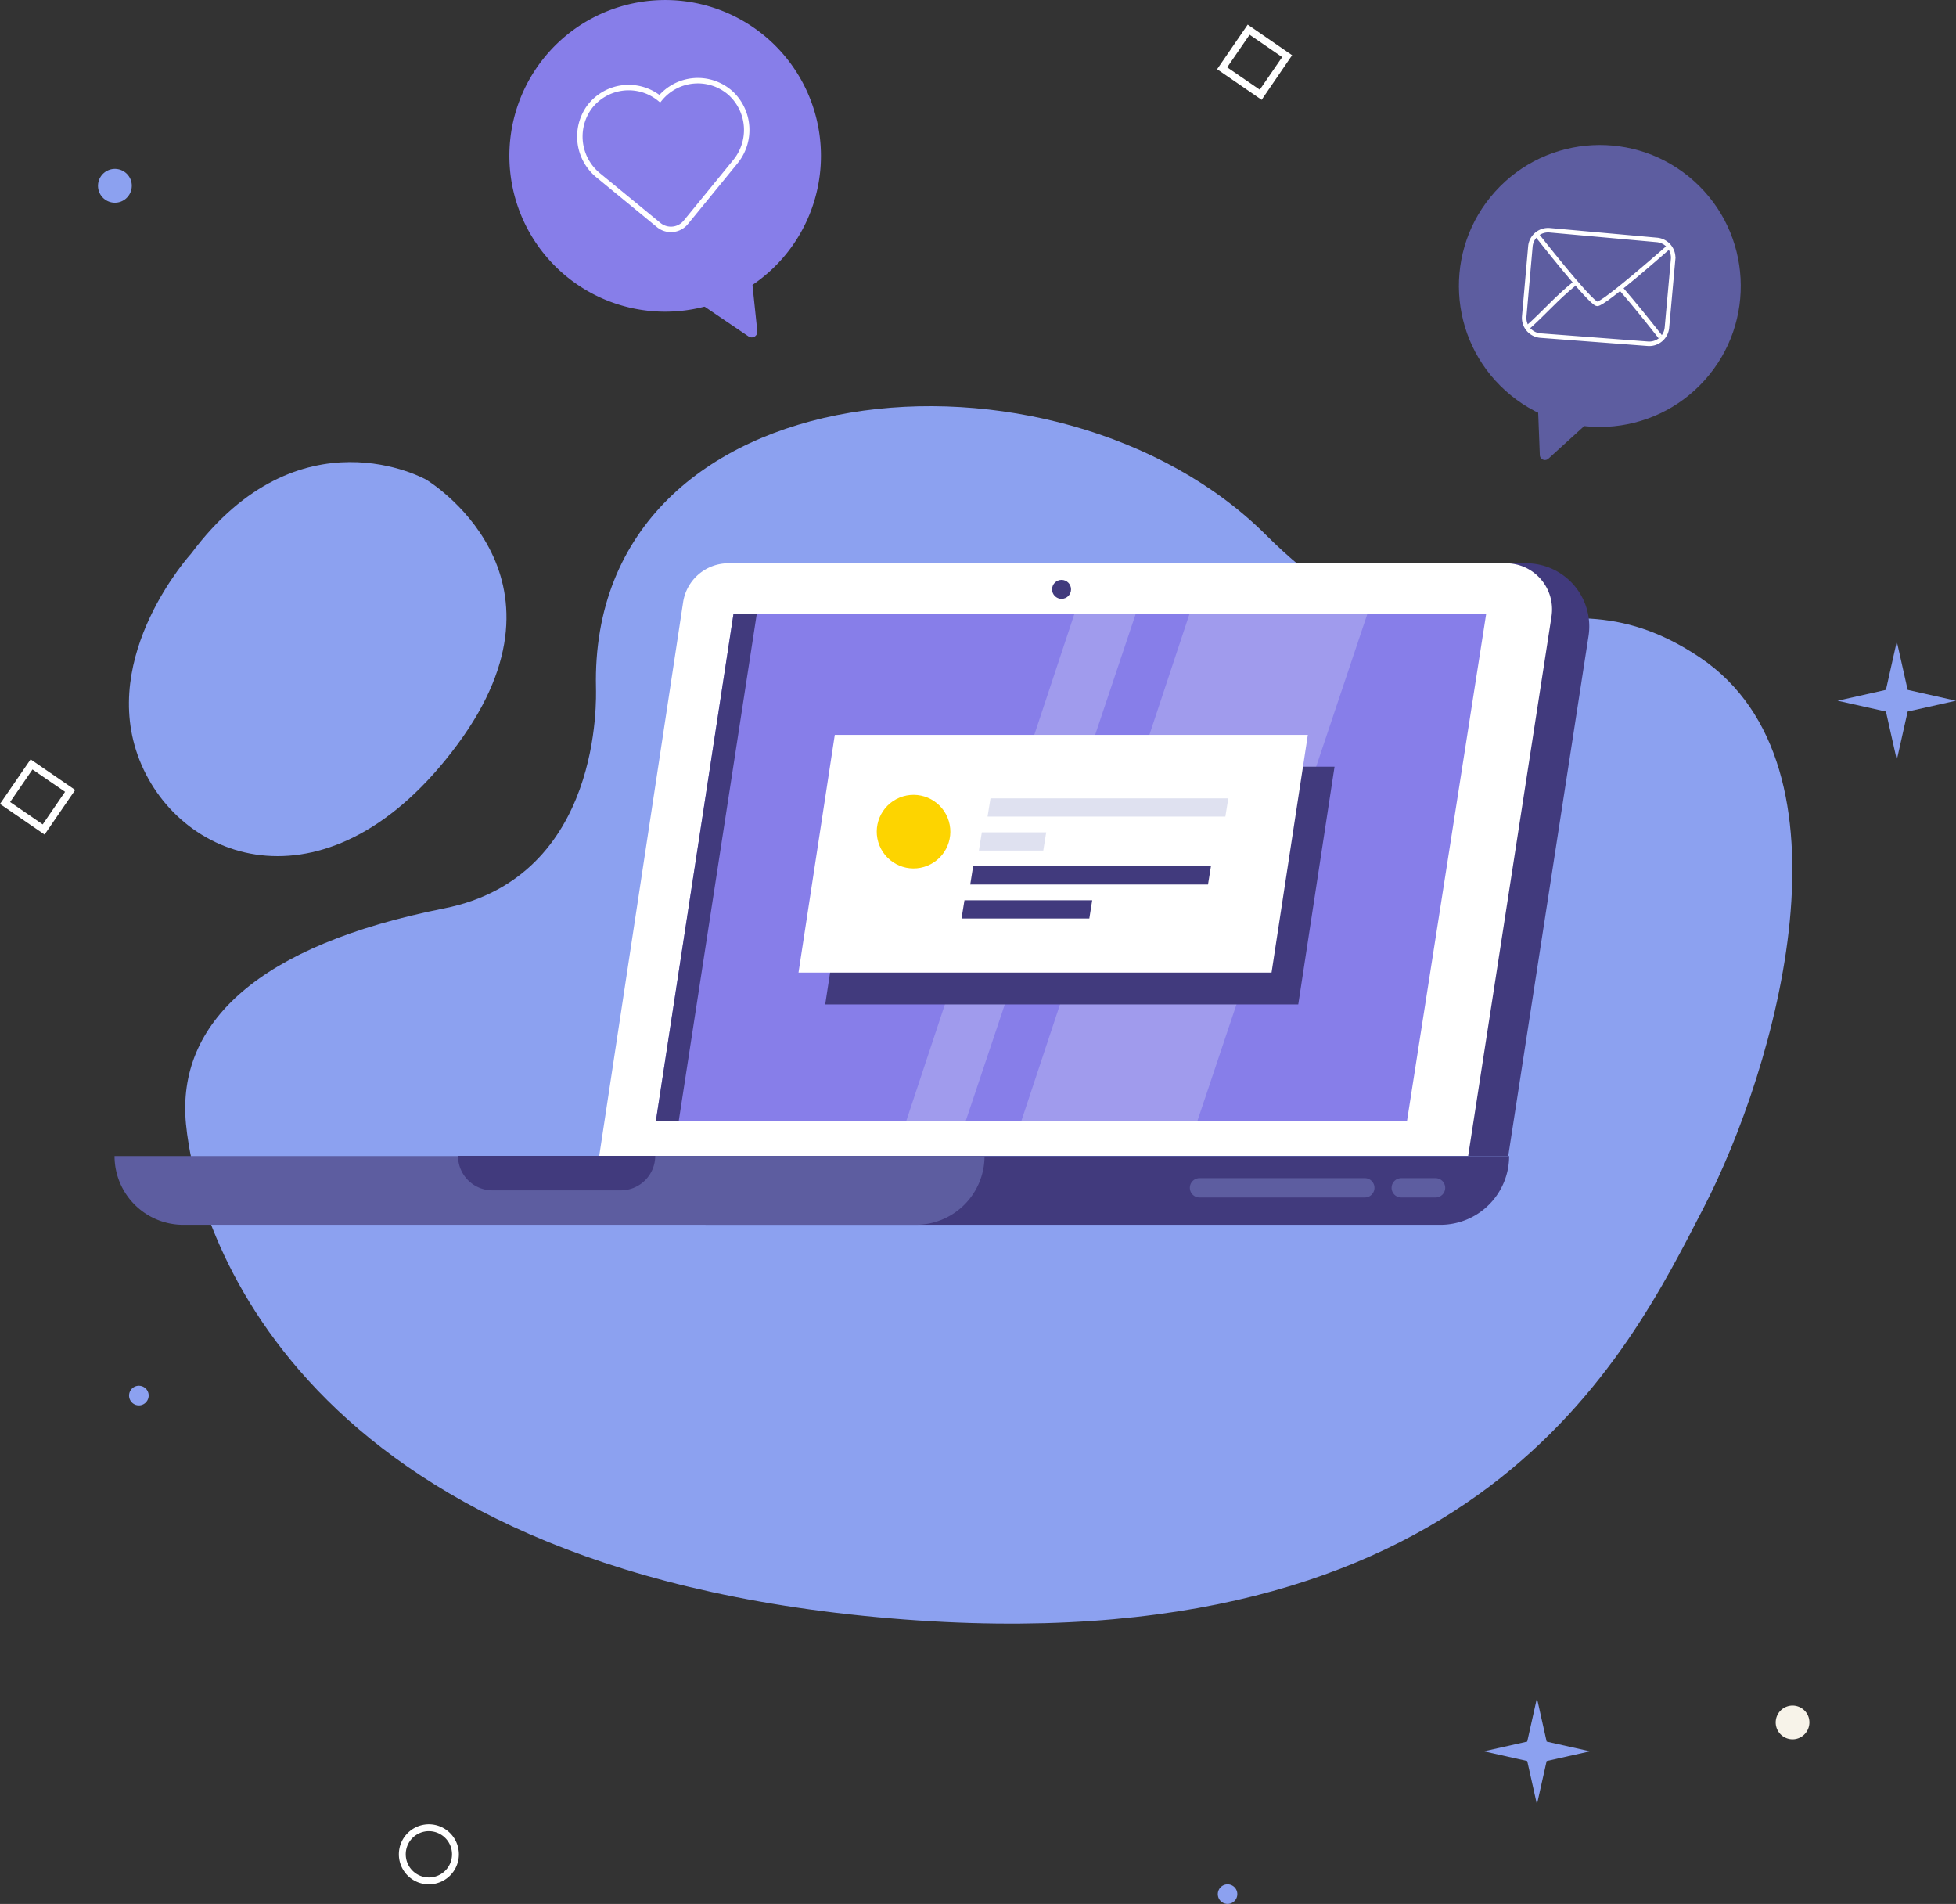 <?xml version="1.0" encoding="UTF-8"?> <svg xmlns="http://www.w3.org/2000/svg" viewBox="0 0 426.89 415.44"><rect x="0" y="0" width="426.89" height="415.44" fill="#333333" stroke="none"/> <defs> <style>.cls-1{fill:#8ca1f0;}.cls-2{fill:#f7f3e9;}.cls-3{fill:#fff;}.cls-4{fill:#877ee9;}.cls-5,.cls-7{fill:none;stroke:#fff;stroke-miterlimit:10;}.cls-5{stroke-width:1.19px;}.cls-6{fill:#5d5da0;}.cls-7{stroke-width:0.98px;}.cls-8{fill:#413a7d;}.cls-9{fill:#a09bed;}.cls-10{fill:#dfe1f0;}.cls-11{fill:#fdd400;}</style> </defs> <title>mail</title> <g id="Слой_2" data-name="Слой 2"> <g id="OBJECTS"> <path class="cls-1" d="M130.07,150.12c0,1.67,1.61,41.24-33.22,48.11-40.27,8-58.4,24.85-56.26,47.05s23.3,96.86,153.78,107.85c128.28,10.81,160.82-57.49,177.46-89.64,15.77-30.47,34.57-96.18-.79-120s-53.92,14-94.69-26.71C230.8,71.35,128.47,79.8,130.07,150.12Z"></path> <path class="cls-1" d="M41.73,120.78S21.43,143,30.45,165.84s41.72,33.94,69.35-3.34S93,104.65,93,104.65,65.41,89.07,41.73,120.78Z"></path> <path class="cls-2" d="M392.24,379.37a3.68,3.68,0,1,1,2.5-4.61A3.7,3.7,0,0,1,392.24,379.37Z"></path> <path class="cls-1" d="M26.12,44.08a3.69,3.69,0,1,1,2.49-4.61A3.71,3.71,0,0,1,26.12,44.08Z"></path> <path class="cls-1" d="M268.51,415.34a2.13,2.13,0,1,1,1.44-2.67A2.14,2.14,0,0,1,268.51,415.34Z"></path> <path class="cls-1" d="M30.92,306.56a2.14,2.14,0,1,1,1.44-2.67A2.16,2.16,0,0,1,30.92,306.56Z"></path> <path class="cls-3" d="M94.79,411.05a6.55,6.55,0,1,1,5.25-7.64A6.56,6.56,0,0,1,94.79,411.05Zm-2.12-11.41a5.05,5.05,0,1,0,5.89,4A5.06,5.06,0,0,0,92.67,399.64Z"></path> <path class="cls-3" d="M9.73,182.1,0,175.42l6.68-9.73,9.73,6.68ZM2.21,175l7.11,4.88,4.88-7.11L7.09,167.9Z"></path> <path class="cls-3" d="M275.35,21.78l-9.72-6.68,6.68-9.73L282,12.05Zm-7.52-7.09,7.11,4.88,4.89-7.11-7.11-4.88Z"></path> <polygon class="cls-1" points="335.43 370.54 337.55 380.01 347.02 382.13 337.55 384.25 335.43 393.72 333.31 384.25 323.84 382.13 333.31 380.01 335.43 370.54"></polygon> <polygon class="cls-1" points="413.97 139.97 416.34 150.53 426.89 152.9 416.34 155.26 413.97 165.82 411.6 155.26 401.04 152.9 411.6 150.53 413.97 139.97"></polygon> <path class="cls-4" d="M111.33,37.31A34,34,0,1,0,141.83.17,34,34,0,0,0,111.33,37.31Z"></path> <path class="cls-5" d="M128.6,23.42A10.74,10.74,0,0,1,144,21.53a10.74,10.74,0,0,1,15.51-1.15,10.93,10.93,0,0,1,.9,15L149.68,48.51a4.21,4.21,0,0,1-5.92.59L130.64,38.32A10.94,10.94,0,0,1,128.6,23.42Z"></path> <path class="cls-4" d="M163.39,54.33l1.89,17.92a1.23,1.23,0,0,1-1.92,1.15L139,56.9Z"></path> <circle class="cls-6" cx="349.14" cy="62.38" r="30.76" transform="translate(69.37 280.36) rotate(-48.05)"></circle> <path class="cls-6" d="M335.43,83l.63,16.3a1.12,1.12,0,0,0,1.87.78l19.69-17.93Z"></path> <path class="cls-7" d="M334,53.8,332.66,69a3.87,3.87,0,0,0,3.55,4.22L359.63,75a3.88,3.88,0,0,0,4.17-3.52l1.35-14.92a3.89,3.89,0,0,0-3.52-4.21l-23.39-2.11A3.89,3.89,0,0,0,334,53.8Z"></path> <path class="cls-7" d="M335.37,51.2s11.74,15,13.21,15.1,15.71-12.5,15.71-12.5"></path> <path class="cls-7" d="M343.59,61.92c-3.92,3.16-6.49,6.26-10.26,9.6"></path> <path class="cls-7" d="M362.35,73.48c-3.19-4.06-5.56-7-8.94-10.92"></path> <path class="cls-8" d="M154.57,267.25H314.36a15,15,0,0,0,15-15H139.53A15,15,0,0,0,154.57,267.25Z"></path> <path class="cls-6" d="M40.08,267.25H199.87a15,15,0,0,0,15-15H25A15,15,0,0,0,40.08,267.25Z"></path> <path class="cls-8" d="M135.48,259.73h-28a7.52,7.52,0,0,1-7.52-7.52H143A7.52,7.52,0,0,1,135.48,259.73Z"></path> <path class="cls-6" d="M297.86,261.29H261.79a2.11,2.11,0,0,1-2.11-2.11h0a2.11,2.11,0,0,1,2.11-2.11h36.07a2.1,2.1,0,0,1,2.11,2.11h0A2.1,2.1,0,0,1,297.86,261.29Z"></path> <path class="cls-6" d="M313.29,261.29h-7.47a2.11,2.11,0,0,1-2.11-2.11h0a2.11,2.11,0,0,1,2.11-2.11h7.47a2.11,2.11,0,0,1,2.12,2.11h0A2.11,2.11,0,0,1,313.29,261.29Z"></path> <path class="cls-8" d="M139.53,252.21l18.3-120.75a10,10,0,0,1,9.93-8.55H333.08a13.77,13.77,0,0,1,13.61,15.88L329.17,252.21Z"></path> <path class="cls-3" d="M130.78,252.21l18.3-120.75a10,10,0,0,1,9.93-8.55H328.68a10.05,10.05,0,0,1,9.93,11.59L320.42,252.21Z"></path> <polygon class="cls-4" points="143.15 244.55 160.08 133.97 324.35 133.97 307.08 244.55 143.15 244.55"></polygon> <circle class="cls-8" cx="231.68" cy="128.6" r="2.07"></circle> <polygon class="cls-8" points="160.08 133.97 143.15 244.55 148.14 244.55 165.16 133.97 160.08 133.97"></polygon> <polygon class="cls-9" points="234.48 133.97 197.8 244.55 210.78 244.55 247.86 133.97 234.48 133.97"></polygon> <polygon class="cls-9" points="259.6 133.97 222.92 244.55 261.34 244.55 298.42 133.97 259.6 133.97"></polygon> <polygon class="cls-8" points="283.34 219.16 180.1 219.16 188.02 167.29 291.26 167.29 283.34 219.16"></polygon> <polygon class="cls-3" points="277.51 212.22 174.27 212.22 182.19 160.35 285.43 160.35 277.51 212.22"></polygon> <polygon class="cls-10" points="267.43 178.18 215.53 178.18 216.17 174.21 268.07 174.21 267.43 178.18"></polygon> <polygon class="cls-10" points="227.69 185.59 213.64 185.59 214.28 181.62 228.33 181.62 227.69 185.59"></polygon> <polygon class="cls-8" points="263.64 193 211.75 193 212.38 189.03 264.28 189.03 263.64 193"></polygon> <polygon class="cls-8" points="237.74 200.41 209.85 200.41 210.49 196.44 238.37 196.44 237.74 200.41"></polygon> <circle class="cls-11" cx="199.39" cy="181.45" r="8.03" transform="translate(-54.08 89.6) rotate(-22.38)"></circle> </g> </g> </svg> 